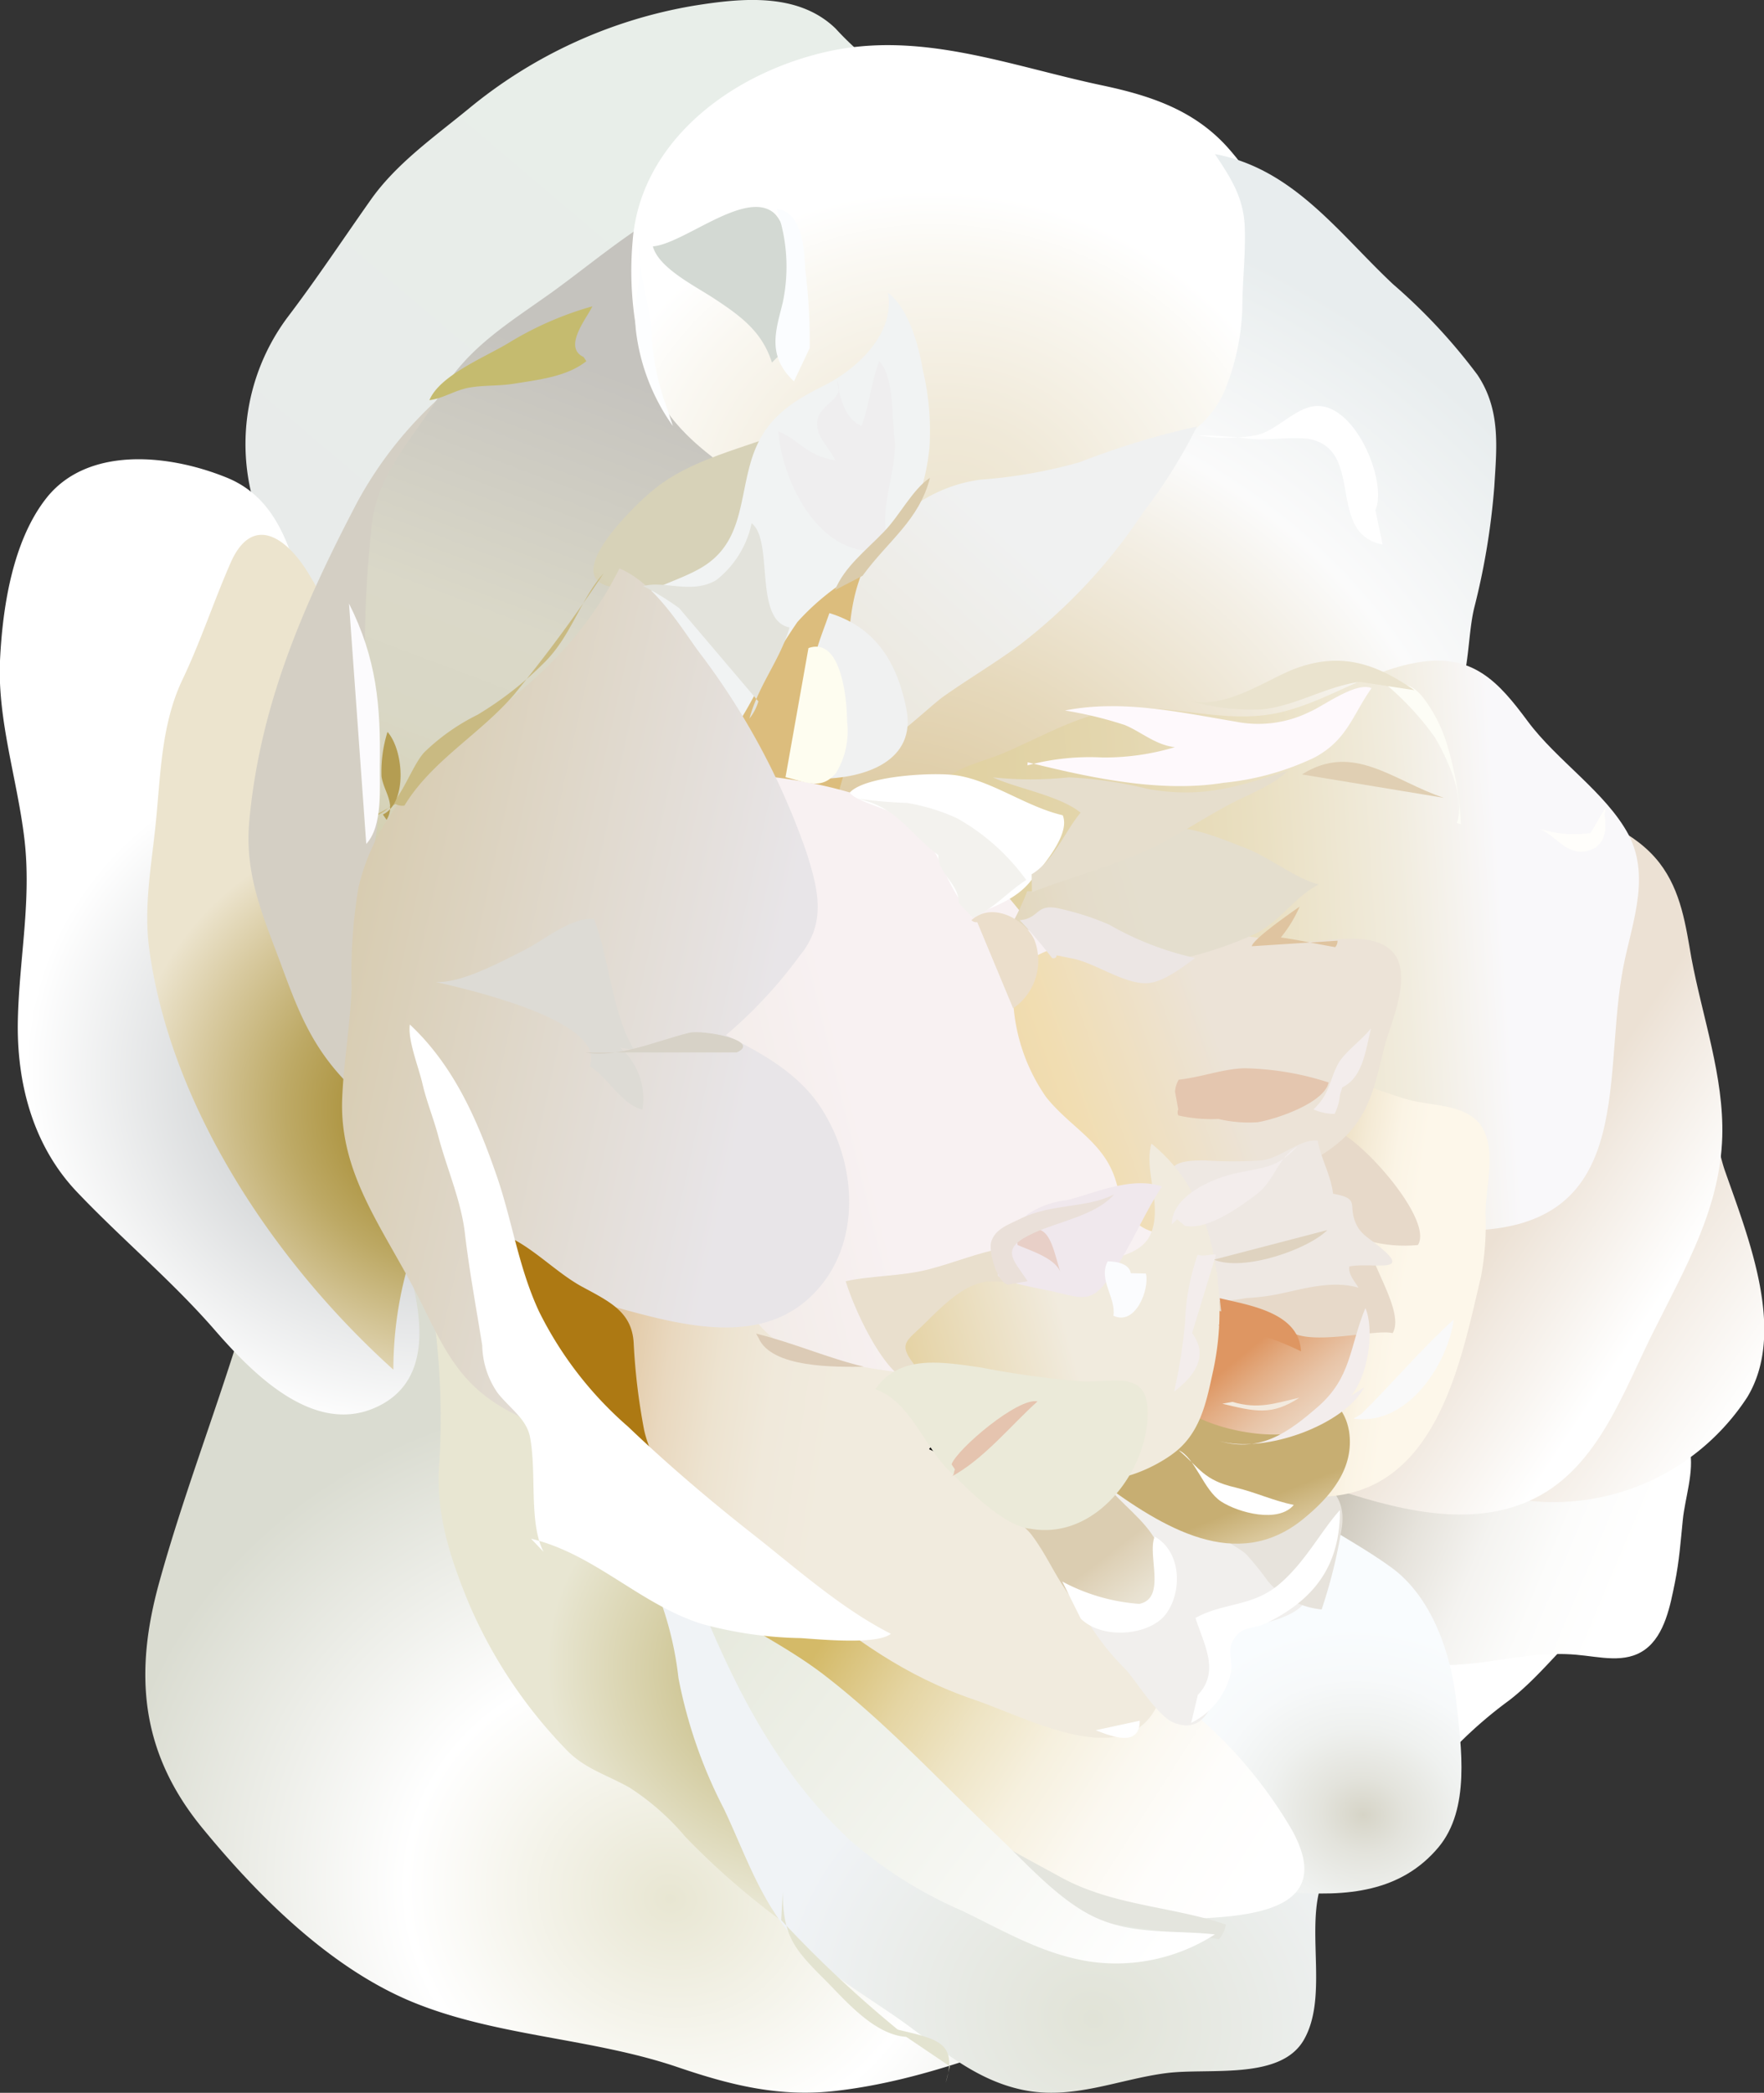 <?xml version="1.0" encoding="UTF-8"?> <svg xmlns="http://www.w3.org/2000/svg" xmlns:xlink="http://www.w3.org/1999/xlink" viewBox="0 0 114.53 135.82"><rect x="0" y="0" width="114.53" height="135.82" fill="#333333" stroke="none"/> <defs> <style>.cls-1{fill:url(#radial-gradient);}.cls-2{fill:url(#radial-gradient-2);}.cls-3{fill:url(#linear-gradient);}.cls-4{fill:url(#radial-gradient-3);}.cls-5{fill:url(#radial-gradient-4);}.cls-6{fill:#d4cfc4;}.cls-7{fill:url(#linear-gradient-2);}.cls-8{fill:url(#radial-gradient-5);}.cls-9{fill:#d3d9d3;}.cls-10{fill:url(#radial-gradient-6);}.cls-11{fill:url(#linear-gradient-3);}.cls-12{fill:url(#radial-gradient-7);}.cls-13{fill:url(#linear-gradient-4);}.cls-14{fill:url(#linear-gradient-5);}.cls-15{fill:url(#linear-gradient-6);}.cls-16{fill:url(#linear-gradient-7);}.cls-17{fill:url(#linear-gradient-8);}.cls-18{fill:url(#radial-gradient-8);}.cls-19{fill:url(#linear-gradient-9);}.cls-20{fill:url(#linear-gradient-10);}.cls-21{fill:#e4e5de;}.cls-22{fill:url(#linear-gradient-11);}.cls-23{fill:#f1f3f3;}.cls-24{fill:#dcbd7d;}.cls-25{fill:url(#linear-gradient-12);}.cls-26{fill:url(#linear-gradient-13);}.cls-27{fill:#dddbd5;}.cls-28{fill:url(#linear-gradient-14);}.cls-29{fill:#e9dfcd;}.cls-30{fill:#f1efed;}.cls-31{fill:#e7e3dc;}.cls-32{fill:url(#linear-gradient-15);}.cls-33{fill:url(#linear-gradient-16);}.cls-34{fill:url(#linear-gradient-17);}.cls-35{fill:url(#linear-gradient-18);}.cls-36{fill:#e7d9c9;}.cls-37{fill:url(#linear-gradient-19);}.cls-38{fill:#f0f1f1;}.cls-39{fill:url(#linear-gradient-20);}.cls-40{fill:#eee8e3;}.cls-41{fill:url(#linear-gradient-21);}.cls-42{fill:url(#linear-gradient-22);}.cls-43{fill:#f0e8ed;}.cls-44{fill:#de9662;}.cls-45{fill:#e4c6af;}.cls-46{fill:#ece6e4;}.cls-47{fill:#ebdecb;}.cls-48{fill:#fbfcfe;}.cls-49{fill:#e8cfc7;}.cls-50{fill:#fef9fc;}.cls-51{fill:#fefdf0;}.cls-52{fill:#fff;}.cls-53{fill:#f9ccc6;stroke:#010101;stroke-miterlimit:10;}.cls-54{fill:url(#linear-gradient-23);}.cls-55{fill:#dfd3c0;}.cls-56{fill:#f9f9f9;}.cls-57{fill:#fdfdf6;}.cls-58{fill:#d7d2c7;}.cls-59{fill:#dccbb6;}.cls-60{fill:#c5bb6f;}.cls-61{fill:#fdfeff;}.cls-62{fill:#fbfdff;}.cls-63{fill:#f3f2ee;}.cls-64{fill:#eae0d9;}.cls-65{fill:#f3eade;}.cls-66{fill:#f3edec;}.cls-67{fill:#e5c4af;}.cls-68{fill:#e3e3d0;}.cls-69{fill:#e6decd;}.cls-70{fill:#dfc4a0;}.cls-71{fill:#e0cfb3;}.cls-72{fill:#fffefb;}.cls-73{fill:#eae3ce;}.cls-74{fill:#efeeef;}.cls-75{fill:#e3e3dc;}.cls-76{fill:#dacbab;}.cls-77{fill:#c9ba82;}.cls-78{fill:#b49d52;}.cls-79{fill:#fcfbfd;}</style> <radialGradient id="radial-gradient" cx="-170.96" cy="-3030.88" r="22.96" gradientTransform="matrix(0.34, -1.38, -1.55, -0.38, -4596.24, -1264.41)" gradientUnits="userSpaceOnUse"> <stop offset="0" stop-color="#e8e6d2"></stop> <stop offset="0.47" stop-color="#fff"></stop> <stop offset="1" stop-color="#dadcd1"></stop> </radialGradient> <radialGradient id="radial-gradient-2" cx="-159.65" cy="-3034.05" r="10.55" gradientTransform="matrix(0.34, -1.38, -1.55, -0.38, -4596.24, -1264.41)" gradientUnits="userSpaceOnUse"> <stop offset="0" stop-color="#bbad66"></stop> <stop offset="1" stop-color="#e8e6d2"></stop> </radialGradient> <linearGradient id="linear-gradient" x1="477.36" y1="-2554.16" x2="513.95" y2="-2574.55" gradientTransform="matrix(0.24, -0.97, -1.09, -0.27, -2882.62, -181.71)" gradientUnits="userSpaceOnUse"> <stop offset="0" stop-color="#e8e8ea"></stop> <stop offset="0.23" stop-color="#e8ebea"></stop> <stop offset="1" stop-color="#e8eee9"></stop> </linearGradient> <radialGradient id="radial-gradient-3" cx="-137.83" cy="-3012.81" r="16.64" gradientTransform="matrix(0.34, -1.38, -1.55, -0.38, -4596.24, -1264.41)" gradientUnits="userSpaceOnUse"> <stop offset="0" stop-color="#e5eaee"></stop> <stop offset="0.31" stop-color="#dee2e4"></stop> <stop offset="0.5" stop-color="#d9dbdc"></stop> <stop offset="0.95" stop-color="#fff"></stop> </radialGradient> <radialGradient id="radial-gradient-4" cx="-138.46" cy="-3015.1" r="13.68" gradientTransform="matrix(0.34, -1.38, -1.55, -0.38, -4596.24, -1264.41)" gradientUnits="userSpaceOnUse"> <stop offset="0" stop-color="#9a7c15"></stop> <stop offset="0.11" stop-color="#9e821f"></stop> <stop offset="0.29" stop-color="#aa9039"></stop> <stop offset="0.53" stop-color="#bda965"></stop> <stop offset="0.8" stop-color="#d8caa0"></stop> <stop offset="1" stop-color="#ece4ce"></stop> </radialGradient> <linearGradient id="linear-gradient-2" x1="459.45" y1="-2564.56" x2="503.18" y2="-2570.33" gradientTransform="matrix(0.24, -0.97, -1.09, -0.27, -2882.62, -181.71)" gradientUnits="userSpaceOnUse"> <stop offset="0" stop-color="#bfb56d"></stop> <stop offset="0.04" stop-color="#c4bb7d"></stop> <stop offset="0.12" stop-color="#ccc698"></stop> <stop offset="0.21" stop-color="#d2cead"></stop> <stop offset="0.31" stop-color="#d7d4bc"></stop> <stop offset="0.42" stop-color="#d9d7c5"></stop> <stop offset="0.6" stop-color="#dad8c8"></stop> <stop offset="1" stop-color="#c5c3be"></stop> </linearGradient> <radialGradient id="radial-gradient-5" cx="-106.94" cy="-3028.61" r="15.12" gradientTransform="matrix(0.34, -1.38, -1.55, -0.38, -4596.24, -1264.41)" gradientUnits="userSpaceOnUse"> <stop offset="0" stop-color="#ece4ce"></stop> <stop offset="0.3" stop-color="#f0e9d8"></stop> <stop offset="0.8" stop-color="#faf8f2"></stop> <stop offset="1" stop-color="#fff"></stop> </radialGradient> <radialGradient id="radial-gradient-6" cx="-124.85" cy="-3030.17" r="33.85" gradientTransform="matrix(0.34, -1.38, -1.55, -0.38, -4596.24, -1264.41)" gradientUnits="userSpaceOnUse"> <stop offset="0" stop-color="#dac598"></stop> <stop offset="0.13" stop-color="#ddcaa2"></stop> <stop offset="0.34" stop-color="#e6d9bc"></stop> <stop offset="0.61" stop-color="#f4f0e7"></stop> <stop offset="0.72" stop-color="#fbfbfb"></stop> <stop offset="1" stop-color="#e8edee"></stop> </radialGradient> <linearGradient id="linear-gradient-3" x1="476.48" y1="-2572.18" x2="487.14" y2="-2578.27" gradientTransform="matrix(0.24, -0.97, -1.09, -0.27, -2882.62, -181.71)" gradientUnits="userSpaceOnUse"> <stop offset="0" stop-color="#cdbb76"></stop> <stop offset="0.09" stop-color="#cebd7c"></stop> <stop offset="1" stop-color="#d7d2b8"></stop> </linearGradient> <radialGradient id="radial-gradient-7" cx="-171.68" cy="-3048.77" r="12.98" gradientTransform="matrix(0.34, -1.38, -1.55, -0.38, -4596.24, -1264.41)" gradientUnits="userSpaceOnUse"> <stop offset="0" stop-color="#e1e3d7"></stop> <stop offset="1" stop-color="#f0f3f6"></stop> </radialGradient> <linearGradient id="linear-gradient-4" x1="416.15" y1="-2632.63" x2="427.47" y2="-2632.63" gradientTransform="matrix(0.24, -0.97, -1.09, -0.27, -2882.62, -181.71)" gradientUnits="userSpaceOnUse"> <stop offset="0" stop-color="#d4ba68"></stop> <stop offset="0.06" stop-color="#d9c27a"></stop> <stop offset="0.2" stop-color="#e5d5a3"></stop> <stop offset="0.35" stop-color="#eee4c4"></stop> <stop offset="0.5" stop-color="#f6f0de"></stop> <stop offset="0.66" stop-color="#fbf8f0"></stop> <stop offset="0.82" stop-color="#fefdfb"></stop> <stop offset="1" stop-color="#fff"></stop> </linearGradient> <linearGradient id="linear-gradient-5" x1="433.11" y1="-2622.91" x2="430.43" y2="-2642" gradientTransform="matrix(0.24, -0.97, -1.09, -0.27, -2882.62, -181.71)" gradientUnits="userSpaceOnUse"> <stop offset="0" stop-color="#bdb6a5"></stop> <stop offset="0.17" stop-color="#d2cdc2"></stop> <stop offset="0.37" stop-color="#e6e3dc"></stop> <stop offset="0.57" stop-color="#f4f3f0"></stop> <stop offset="0.78" stop-color="#fcfcfb"></stop> <stop offset="1" stop-color="#fff"></stop> </linearGradient> <linearGradient id="linear-gradient-6" x1="448.27" y1="-2633.19" x2="444.37" y2="-2644.22" gradientTransform="matrix(0.24, -0.97, -1.09, -0.27, -2882.62, -181.71)" gradientUnits="userSpaceOnUse"> <stop offset="0" stop-color="#ece1d4"></stop> <stop offset="0.26" stop-color="#f1e9e0"></stop> <stop offset="1" stop-color="#fff"></stop> </linearGradient> <linearGradient id="linear-gradient-7" x1="454.18" y1="-2629.2" x2="451.14" y2="-2638.78" xlink:href="#linear-gradient-6"></linearGradient> <linearGradient id="linear-gradient-8" x1="471.02" y1="-2631.1" x2="461.08" y2="-2596.03" gradientTransform="matrix(0.24, -0.97, -1.09, -0.27, -2882.62, -181.71)" gradientUnits="userSpaceOnUse"> <stop offset="0" stop-color="#f9f8fa"></stop> <stop offset="0.16" stop-color="#f1ecde"></stop> <stop offset="0.37" stop-color="#eae0c3"></stop> <stop offset="0.58" stop-color="#e4d7b0"></stop> <stop offset="0.78" stop-color="#e1d2a4"></stop> <stop offset="1" stop-color="#e0d0a0"></stop> </linearGradient> <radialGradient id="radial-gradient-8" cx="-159.7" cy="-3057.44" r="8.58" gradientTransform="matrix(0.34, -1.38, -1.55, -0.38, -4596.24, -1264.41)" gradientUnits="userSpaceOnUse"> <stop offset="0" stop-color="#d6d4c7"></stop> <stop offset="0.2" stop-color="#e3e3dc"></stop> <stop offset="0.46" stop-color="#eff1ef"></stop> <stop offset="0.72" stop-color="#f7f9fa"></stop> <stop offset="1" stop-color="#f9fcfe"></stop> </radialGradient> <linearGradient id="linear-gradient-9" x1="413.99" y1="-2595.93" x2="405.73" y2="-2623.47" xlink:href="#linear-gradient-4"></linearGradient> <linearGradient id="linear-gradient-10" x1="424.62" y1="-2584.86" x2="425.77" y2="-2598.63" gradientTransform="matrix(0.24, -0.97, -1.09, -0.27, -2882.62, -181.71)" gradientUnits="userSpaceOnUse"> <stop offset="0" stop-color="#e0c49e"></stop> <stop offset="0.06" stop-color="#e2c9a6"></stop> <stop offset="0.27" stop-color="#e9d8bf"></stop> <stop offset="0.49" stop-color="#ede3d0"></stop> <stop offset="0.72" stop-color="#f0e9db"></stop> <stop offset="1" stop-color="#f1ebde"></stop> </linearGradient> <linearGradient id="linear-gradient-11" x1="412.78" y1="-2584.61" x2="399.99" y2="-2618.28" gradientTransform="matrix(0.24, -0.97, -1.09, -0.27, -2882.62, -181.71)" gradientUnits="userSpaceOnUse"> <stop offset="0" stop-color="#e4e7da"></stop> <stop offset="1" stop-color="#fff"></stop> </linearGradient> <linearGradient id="linear-gradient-12" x1="454.17" y1="-2597.38" x2="448.15" y2="-2584.59" gradientTransform="matrix(0.24, -0.97, -1.09, -0.27, -2882.62, -181.71)" gradientUnits="userSpaceOnUse"> <stop offset="0" stop-color="#f8f1f2"></stop> <stop offset="1" stop-color="#efe9e2"></stop> </linearGradient> <linearGradient id="linear-gradient-13" x1="451.2" y1="-2559.55" x2="451.83" y2="-2588.08" gradientTransform="matrix(0.24, -0.97, -1.09, -0.27, -2882.62, -181.71)" gradientUnits="userSpaceOnUse"> <stop offset="0" stop-color="#d5c8a8"></stop> <stop offset="1" stop-color="#e8e5e8"></stop> </linearGradient> <linearGradient id="linear-gradient-14" x1="430.66" y1="-2581.31" x2="428.3" y2="-2579" gradientTransform="matrix(0.24, -0.97, -1.09, -0.27, -2882.62, -181.71)" gradientUnits="userSpaceOnUse"> <stop offset="0" stop-color="#ad7913"></stop> <stop offset="0.18" stop-color="#b07f1c"></stop> <stop offset="0.48" stop-color="#b79136"></stop> <stop offset="0.86" stop-color="#c2ad5e"></stop> <stop offset="1" stop-color="#c7b970"></stop> </linearGradient> <linearGradient id="linear-gradient-15" x1="443.19" y1="-2620.93" x2="443.81" y2="-2628.6" gradientTransform="matrix(0.24, -0.97, -1.09, -0.27, -2882.62, -181.71)" gradientUnits="userSpaceOnUse"> <stop offset="0" stop-color="#ddc89f"></stop> <stop offset="0.25" stop-color="#e9dabc"></stop> <stop offset="0.54" stop-color="#f4ead5"></stop> <stop offset="0.79" stop-color="#fbf4e5"></stop> <stop offset="1" stop-color="#fdf7ea"></stop> </linearGradient> <linearGradient id="linear-gradient-16" x1="435.36" y1="-2613.77" x2="427.71" y2="-2619.92" gradientTransform="matrix(0.24, -0.97, -1.09, -0.27, -2882.62, -181.71)" gradientUnits="userSpaceOnUse"> <stop offset="0" stop-color="#c7ae72"></stop> <stop offset="0.21" stop-color="#d9c699"></stop> <stop offset="0.44" stop-color="#e8dbbc"></stop> <stop offset="0.65" stop-color="#f4ead5"></stop> <stop offset="0.84" stop-color="#fbf4e5"></stop> <stop offset="1" stop-color="#fdf7ea"></stop> </linearGradient> <linearGradient id="linear-gradient-17" x1="426.57" y1="-2607.51" x2="422.41" y2="-2613.39" gradientTransform="matrix(0.24, -0.97, -1.09, -0.27, -2882.62, -181.71)" gradientUnits="userSpaceOnUse"> <stop offset="0" stop-color="#dbcdb1"></stop> <stop offset="0.07" stop-color="#ded1b7"></stop> <stop offset="0.42" stop-color="#e8e1d0"></stop> <stop offset="0.74" stop-color="#efebe0"></stop> <stop offset="1" stop-color="#f1eee5"></stop> </linearGradient> <linearGradient id="linear-gradient-18" x1="442.06" y1="-2613.2" x2="437.13" y2="-2620.56" gradientTransform="matrix(0.24, -0.97, -1.09, -0.27, -2882.62, -181.71)" gradientUnits="userSpaceOnUse"> <stop offset="0" stop-color="#de9662"></stop> <stop offset="0.19" stop-color="#e3ad84"></stop> <stop offset="0.42" stop-color="#e8c4a7"></stop> <stop offset="0.64" stop-color="#ecd5c0"></stop> <stop offset="0.84" stop-color="#eedfd0"></stop> <stop offset="1" stop-color="#efe3d5"></stop> </linearGradient> <linearGradient id="linear-gradient-19" x1="497.37" y1="-2597.57" x2="476.17" y2="-2584.5" gradientTransform="matrix(0.24, -0.97, -1.09, -0.27, -2882.62, -181.71)" gradientUnits="userSpaceOnUse"> <stop offset="0" stop-color="#f0f1f1"></stop> <stop offset="0.63" stop-color="#ebe7dc"></stop> <stop offset="1" stop-color="#e8e0ce"></stop> </linearGradient> <linearGradient id="linear-gradient-20" x1="452.02" y1="-2601.75" x2="461.9" y2="-2618.59" gradientTransform="matrix(0.24, -0.97, -1.09, -0.27, -2882.62, -181.71)" gradientUnits="userSpaceOnUse"> <stop offset="0" stop-color="#ccad6d"></stop> <stop offset="0.03" stop-color="#d1b376"></stop> <stop offset="0.15" stop-color="#dfc590"></stop> <stop offset="0.26" stop-color="#e9d3a2"></stop> <stop offset="0.38" stop-color="#efdaad"></stop> <stop offset="0.51" stop-color="#f1ddb1"></stop> <stop offset="1" stop-color="#ece3d7"></stop> </linearGradient> <linearGradient id="linear-gradient-21" x1="434.71" y1="-2597.66" x2="442.45" y2="-2612.87" gradientTransform="matrix(0.24, -0.97, -1.09, -0.27, -2882.62, -181.71)" gradientUnits="userSpaceOnUse"> <stop offset="0" stop-color="#dcc17c"></stop> <stop offset="0.36" stop-color="#e3cf9c"></stop> <stop offset="1" stop-color="#f1ebde"></stop> </linearGradient> <linearGradient id="linear-gradient-22" x1="463.2" y1="-2597.14" x2="470.47" y2="-2611.44" gradientTransform="matrix(0.24, -0.97, -1.09, -0.27, -2882.62, -181.71)" gradientUnits="userSpaceOnUse"> <stop offset="0" stop-color="#e1bd7f"></stop> <stop offset="0.12" stop-color="#e2c593"></stop> <stop offset="0.33" stop-color="#e3d0ad"></stop> <stop offset="0.54" stop-color="#e3d8bf"></stop> <stop offset="0.76" stop-color="#e4dcca"></stop> <stop offset="1" stop-color="#e4dece"></stop> </linearGradient> <linearGradient id="linear-gradient-23" x1="428.8" y1="-2601.91" x2="435.98" y2="-2607.5" gradientTransform="matrix(0.24, -0.97, -1.09, -0.27, -2882.62, -181.71)" gradientUnits="userSpaceOnUse"> <stop offset="0" stop-color="#e8d9c1"></stop> <stop offset="0.09" stop-color="#e8dbc4"></stop> <stop offset="0.59" stop-color="#eae6d4"></stop> <stop offset="1" stop-color="#ebead9"></stop> </linearGradient> </defs> <g id="Слой_2" data-name="Слой 2"> <g id="Слой_1-2" data-name="Слой 1"> <path class="cls-1" d="M15.51,86.7c-1.67,5.37-3.7,10.65-5.19,16.06-1.56,5.69-1.31,10.85,2.82,15.88,3.51,4.28,8.26,9.1,13.72,11.32s11.61,2.3,17.21,4.22c3.42,1.16,6.55,1.93,10.16,1.52,6-.68,11.66-3.11,17.12-5.17-5.55-9-8.86-18.92-14.46-27.94-4.58-7.36-9-15-14.65-21.75-3.29-3.93-9.19-12-15.78-10.36-2.27.57-3.54,2.86-5,4.33a26.43,26.43,0,0,1-5.88,4.46Z"></path> <path class="cls-2" d="M28.06,84.72a48.59,48.59,0,0,1,.47,10.14c-.29,3.22.67,6.2,1.93,9.24a31.27,31.27,0,0,0,6.21,9.35c1.21,1.32,2.65,1.69,4.2,2.56a16.26,16.26,0,0,1,3.64,3.21,49.6,49.6,0,0,0,11.8,9,17.46,17.46,0,0,1-1-3.82c-.69-2.88-2-5.68-2.91-8.51a76.63,76.63,0,0,0-7.71-16.41,104.66,104.66,0,0,0-7.21-11.3c-1.8-2.29-3.9-4.46-5.86-6.65-2.6-2.91-5-5.9-8.08-8.4Z"></path> <path class="cls-3" d="M18.17,36.33a13.76,13.76,0,0,1,.5-15.74c1.9-2.5,3.6-5.07,5.4-7.62,1.65-2.34,4.08-4.05,6.33-5.89A31.06,31.06,0,0,1,45.05.37c3.11-.5,6.77-.87,9.2,1.48a19.63,19.63,0,0,0,3.24,2.84c1.67,1,3.83,1.87,4.42,3.78,1.23,3.92-3.76,8.63-6,11.25C51.27,25,46.35,30,41.85,35.39c-2.52,3-4.88,6.82-8.91,8.37-4.56,1.76-10.31,1.48-15.26,1.64Z"></path> <path class="cls-4" d="M26.34,81.67c1,3.26,2,8-2.06,9.72s-8-2.39-10.36-5.1c-2.78-3.19-6-5.86-8.92-8.93S1.07,70.17,1.16,66.18s.9-7.77.42-11.77C1.12,50.57-.17,46.74,0,42.88c.16-3.43.81-7.75,3-10.54C5.62,29,10.82,29.41,14.73,31c4.15,1.69,4.44,6.55,5.72,10,1.54,4.15,3.31,8.24,4.83,12.4,1.1,3,2.36,6.36,2.11,9.53a11.68,11.68,0,0,1-.58,2.67Z"></path> <path class="cls-5" d="M26.37,82.55a24.7,24.7,0,0,0-.83,6.34C17.56,81.7,11,71.53,9.68,61.51c-.35-2.74.16-5.37.43-8.06.32-3.16.35-6.44,1.74-9.35,1.18-2.48,2-5,3.09-7.5,1.38-3.24,3.63-1.86,5.17.75,2,3.32,3.14,6.79,5.29,10.09a128.76,128.76,0,0,1,12,23.35Z"></path> <path class="cls-6" d="M22.48,70.22c-2.29-2.37-3.17-4.75-4.23-7.62-1.21-3.25-2.39-5.87-2.06-9.37.7-7.51,3.5-13.95,7-20.63a25.44,25.44,0,0,1,8.18-9c.64,2.66.61,5.59.93,8.29.47,3.86,1.69,7.7,2.34,11.56.57,3.36,1.6,6.08,1.34,9.52-.4,5.18-1.88,10.15-3.09,15.17.07-.26.13-.52.19-.78Z"></path> <path class="cls-7" d="M24.09,55.5c1.13-3.27-.16-7.22-.35-10.65a73.61,73.61,0,0,1,.38-10.61c.31-3.51,2.78-5.84,4.54-8.79s4.45-4.53,7.24-6.53c3-2.17,6.39-5.16,10-6.47,1.73,6.39,3.07,12.83,5,19.19,1.13,3.79,1,5.37-1.51,8.51A66.24,66.24,0,0,1,36.86,52.5c-2.56,1.87-4.4,4.56-7.49,5.79a2.94,2.94,0,0,1,.21-1Z"></path> <path class="cls-8" d="M48.49,31.23c-2.88-1.88-5.39-3.85-6.47-7a21.93,21.93,0,0,1-.94-8.64c.49-6.18,6.05-10.68,12.41-12.19,6.2-1.47,12,.86,18.11,2.15,3.16.67,5.94,1.62,8.09,4A16.93,16.93,0,0,1,84,20.75c-.07,6.59-5.27,12.2-11.46,15-8.33,3.76-16.13.84-23.76-3.57Z"></path> <path class="cls-9" d="M50.12,23.53c-.64-2-2-3-3.73-4.14-1.31-.86-3.63-2-4-3.4,2-.17,5.9-3.62,7.78-2.23.89.67,1.11,2.84,1.42,3.81a26,26,0,0,1,.5,4Z"></path> <path class="cls-10" d="M74.34,30.3c1-.23,2.43-1.77,3.21-2.41a6.48,6.48,0,0,0,1.91-2.41A15.39,15.39,0,0,0,80.66,20c0-1.74.22-3.45.16-5.22-.07-1.92-.85-3.15-1.94-4.78,5.09.94,8.05,5.15,11.56,8.44a37,37,0,0,1,5.48,5.88c1.54,2.29,1.25,4.76,1.1,7.25a46.21,46.21,0,0,1-1.3,7.86c-.56,2.29-.18,5.49-2.06,7.25-1.55,1.44-4,2.3-5.9,3.23-3.15,1.51-6.28,3.07-9.45,4.53a55,55,0,0,1-23.61,5c-2.53,0-8.46.32-10.12-2.14s2.54-6,4.05-7.42A80.28,80.28,0,0,1,66.77,36.12Z"></path> <path class="cls-11" d="M39.91,38.12c-3.79-.47,1.28-5.34,2.55-6.36,3.25-2.65,8.1-2.94,11.56-5.25,0,1.38-1.19,3.14-1.71,4.44-1,2.53-1.62,5.2-2.46,7.78-.78,2.41-4.71,9.57-8.71,6.48Z"></path> <path class="cls-12" d="M41.42,100.68a21.88,21.88,0,0,1,2.63,8.22A31.18,31.18,0,0,0,47,117.39c1.3,2.73,2.25,5.65,4.26,8.07s4.75,3.89,7.29,5.7,4.75,3.82,7.85,4.47c3.27.68,6.21-.69,9.34-1.09,2.78-.35,7.39.48,8.91-2.15s.27-6.68,1-9.64c.38-1.55.46-2.34-.91-3.61-3.22-3-7.9-5.11-11.71-7.37-9.42-5.59-19.24-11.2-26.38-19.25Z"></path> <path class="cls-13" d="M93.18,114.82c.81-.18,1.14-1.23,1.66-1.79A27.91,27.91,0,0,1,98,110.34c1.83-1.42,3.21-3.25,4.84-4.75-1.46-.64-3.61-.58-5.16-.74-2-.2-5.1-1-6.94,0s-1.92,4.82-2.37,6.62Z"></path> <path class="cls-14" d="M91.89,107.93c3.7.57,6.83-.86,10.45-.54,1.54.13,3.18.6,4.47-.34s1.64-2.9,1.93-4.32.38-2.73.52-4.11.75-3.15.45-4.52c-.41-1.84-2.62-1.76-4.36-2-4.94-.76-9.87-1.9-14.84-2.4-4.51-.46-9.83-.11-10.5,4.71-.57,4,1.88,8.12,4,11.63Z"></path> <path class="cls-15" d="M98.67,97.32a15,15,0,0,0,14.77-6.64C116,86.46,113.53,80.37,112,76c-.49-1.36-.37-2.79-2.13-2s-3.31,2.89-4.6,4.14c-2.69,2.6-5.34,5.24-8,7.86Z"></path> <path class="cls-16" d="M86.07,96.44c4.35,1.47,9.39,2.89,13.59.79s5.83-7.17,7.79-11c2-4,4.24-7.87,4.37-12.47.11-3.89-1.28-7.72-2-11.57-.37-2.1-.66-4.35-2.07-6.18-1.59-2.06-4.22-3-6.7-3.86-1,2.4-2.64,4.07-4,6.28-2.55,4.06-5.36,7.77-7.6,12-1.63,3-2.48,6.81-3.46,10.09-.47,1.59-1,3.2-1.43,4.79-.33,1.13-.33,2.37-1.25,3.23Z"></path> <path class="cls-17" d="M95.29,79.86c10.74-.16,8.82-9.46,10-16.51.47-3,2-6.25.43-9.21-1.48-2.73-4.64-4.78-6.53-7.33S95.61,42.35,92,43c-3.17.54-5.7,2.46-8.78,3.21s-6-.2-9.09-.26c-3.42-.06-6.19,1.77-9.15,3-1.29.52-3,.86-3.88,1.88-1.37,1.52-1,4.21-.76,6.06,1.37,9.6,8.74,15,17.9,19.13Z"></path> <path class="cls-18" d="M83.6,122.78c3.88.34,7.37,0,9.8-2.9,2.07-2.49,1.48-6.45,1.15-9.47S93,103.64,90.3,101.7c-1.56-1.13-3.37-2.11-5-3.16-2.44-1.58-4.29-1.45-6.48.23-2.35,1.81-5.51,4.54-6.9,7.09-1.55,2.84.65,7.37,1.47,10.27Z"></path> <path class="cls-19" d="M76.51,124.55c4.51-.12,10.36-.43,7.35-5.82A29.13,29.13,0,0,0,74,108.65C67.7,104.53,58.89,101,51.3,100.3c-3.07-.28-5.69.51-4.09,3.61,1.38,2.69,3.76,5.08,5.43,7.65,2,3.16,3.83,6.79,7,9.24,2.89,2.25,6.72,2.92,10.27,3.67Z"></path> <path class="cls-20" d="M51.84,103.43c3.62,2.91,6.87,5.34,11.42,6.88,3.51,1.19,9.88,4.76,11.92.27,1.15-2.52-.79-5.26-2.23-7.45C70,98.67,67.27,94.05,64.13,89.7c-3.43-4.76-8-7.45-14-8.7-3.66-.76-12.21-2.51-15,.5-2.18,2.33,1,7.85,2,10.36C38.76,96.1,41.3,99,45.05,102Z"></path> <path class="cls-21" d="M79.15,125.85a1.94,1.94,0,0,0,.44-.95c-3.5-1.19-7.29-1.21-10.68-3.05-1.67-.92-3.46-1.84-5-2.84-1.81-1.15-3.35-2.84-5.31-3.61,1,3.52,4.44,6.66,7.72,8.63Z"></path> <path class="cls-22" d="M45.89,104.61c-.1-.1,0-.46-.2-.06,2.23,5.36,4.93,10.62,9.49,14.87A28.06,28.06,0,0,0,62.45,124c2.71,1.3,5.19,2.8,8.23,3.29a11.87,11.87,0,0,0,8.2-1.75c-2.83-.31-5.68.1-8.33-1.39-2.15-1.2-4.08-3.39-5.88-5.09-3.75-3.55-7.16-7.29-11.27-10.44-2.64-2-5.73-3.39-8.42-5.34Z"></path> <path class="cls-23" d="M55.22,39c.7-1.86,2.66-3.22,3.67-5a13.57,13.57,0,0,0,1.46-5,17.17,17.17,0,0,0-.45-5.06C59.66,22.48,59,20,57.65,19c.47,2.57-1.89,4.91-4.2,6.05s-3.91,2.3-4.68,4.85-.58,5.28-3.1,6.86c-2.29,1.43-5.93,1.62-4.92,4.76,1.27,4,4.88,11.23,9.86,12.3Z"></path> <path class="cls-24" d="M45.55,49.35c1.36-.32,2.91-3.27,3.54-4.42a38,38,0,0,1,2.68-4.56,15.86,15.86,0,0,1,3.86-3.12,24.35,24.35,0,0,1,5.48-3.32c-1,2.32-2.52,4.43-3.51,6.78-1.37,3.26-2,6.8-3,10.18-.31,1-.63,3.42-1.35,4.25-1.87,2.12-5.88-1.75-7.16-2.82Z"></path> <path class="cls-25" d="M47.93,84.08c1.27,2,2.41,3.46,5,4a53.07,53.07,0,0,0,10.88,1.39c9.85-.22,19-11.32,11.06-19.17C70.43,65.89,68,60.48,63.49,56.1c-3.68-3.6-8.7-5.2-14-5.75-4.16-.43-5.05,5-5.7,7.68a26.69,26.69,0,0,0,1,16.54Z"></path> <path class="cls-26" d="M38,84.3c4.68,1.21,10.58,3.48,14.47,0,3.49-3.11,3.33-8.63.79-12.47-1.44-2.17-3.74-3.46-6.13-4.65a29.94,29.94,0,0,0,4.79-5.15c1.74-2.12,1.23-4.22.45-6.69a46.55,46.55,0,0,0-7.06-13.12c-1.28-1.79-2.89-4.4-5.09-5.33-2.07,4.11-4.89,6.89-8.68,9.75S24.33,53,23.27,57.62a33.72,33.72,0,0,0-.44,6.52c-.09,2.37-.51,4.71-.61,7.08C22,76.14,24.84,79.65,27.07,84c1.1,2.13,2,4.42,3.87,6.12,2.22,2,5.29,2.83,8.14,3.64-.29-.32-.22-.61-.41-1Z"></path> <path class="cls-27" d="M40.27,68a4.37,4.37,0,0,1,1.44,4c-1.26-.23-2.28-2.11-3.42-2.81,1.16-2.94-8-5-10-5.46,1.67.1,4.34-1.36,5.79-2.09,1.2-.6,3-2.13,4.49-2,1,2.63,1.17,6.15,2.6,8.49Z"></path> <path class="cls-28" d="M32.86,80.2c1.73.74,3.24,2.38,4.92,3.3,1.86,1,3.23,1.66,3.36,3.62a40.74,40.74,0,0,0,.68,5.68c.41,1.9,1.73,3.53,2.14,5.4a62.33,62.33,0,0,1-8.5-9.64c-1.73-2.37-3.63-6.14-3.19-9Z"></path> <path class="cls-29" d="M58.91,89.61c-1.69-.75-3.5-4.78-4-6.46,1.66-.37,3.65-.32,5.38-.77s3.21-1.09,4.84-1.37c1.4-2,2,1.63,2.15,2.5.21,1.7.11,3.35.38,5,.14.91,1.37,4-.54,3.71Z"></path> <path class="cls-30" d="M70.28,104.64a16.32,16.32,0,0,0,2.85,3.75c.72.84,2,2.9,3,3.37,3.19,1.42,3.35-4.59,3.06-6.23,1.47.31,5.52-.47,5.7-2,.1-.79-1.32-3.3-1.75-4A4.73,4.73,0,0,0,80,97.37c-2.71-.78-5.43-1.11-8-2.36-1-.48-1.82-1.21-2.79-.54-1.33.92-.51,2.7.36,3.66Z"></path> <path class="cls-31" d="M79.38,99.63c.29.56,1.06.79,1.54,1.25a18.44,18.44,0,0,1,1.38,1.71,5.19,5.19,0,0,0,3.51,1.86,33.46,33.46,0,0,0,1.28-5.13c.56-3.1-2.17-3.27-3.77-5.74Z"></path> <path class="cls-32" d="M86.15,97.12c7.24-.42,8.74-9,10-14.24a18.46,18.46,0,0,0,.3-4.14c0-1.56.59-3.58,0-5.12-.66-1.78-2.69-1.8-4.44-2.12s-4.44-1.74-6-1.46c-3,.53-3.75,7.92-4.28,9.94-1.69,6.41-3.06,12.9-4.26,19.42a.52.52,0,0,0,.53-.32Z"></path> <path class="cls-33" d="M71.82,96.26l-.38-.11c4.06,3,8.84,5.94,13.15,2.45,1.81-1.47,3.36-3.3,3-5.71-.52-3-3.54-2.76-6.06-3.62-1.72-.58-3.32-1.71-5.2-1.61-2.91.15-5.28,2.76-7.14,4.44Z"></path> <path class="cls-34" d="M72.19,96.79c1.1,1.22,2.63,2.31,3.15,3.86s.35,3.77-1.55,4c-1.6.23-3.6,0-4.5-1.31s-1.38-2.49-2.29-3.7c-.55-.73-1.58-1.29-2-1.94-.94-1.3.88-2.11,2-2.89Z"></path> <path class="cls-35" d="M77.14,91.64c2.09,1.35,6.8,2.17,8.79.61,2.28-1.81,2.06-5.62,2.61-8.09-1.44-.49-3-.74-4.44-1.11-1.26-.31-3.75-1.42-5-1.24-3,.45-4.94,5.79-5.45,7.89Z"></path> <path class="cls-36" d="M83.27,85.69c.39,2.12,5.87.49,7.15.83.79-1.37-1.46-4.42-1.6-6a8.94,8.94,0,0,0,3.24.28c1-1.59-3.44-6.61-5.18-7.36-2.28-1-5.63,1.14-7.65,1.89-3.5,1.31-3.76,3.06-3.36,6.37.13,1.13.34,2.27.37,3.31a.35.35,0,0,0,.14-.34Z"></path> <path class="cls-37" d="M56.88,48.38c.79.1,3.51-2.57,4.38-3.18,1.65-1.17,3.38-2.18,5-3.39a35.76,35.76,0,0,0,8-8.61,33.22,33.22,0,0,0,3.45-5.52A52.26,52.26,0,0,0,70.09,30a32.16,32.16,0,0,1-6.44,1.13,9.64,9.64,0,0,0-7.89,6.6c-.79,2.34-.66,4.88-.78,7.33Z"></path> <path class="cls-38" d="M53.15,50.54c3.11,0,6.35-1.2,5.7-4.52-.56-2.83-1.86-5.27-5-6.23-.52,1.53-1.7,4.09-.92,5.66Z"></path> <path class="cls-39" d="M82.26,76.68c2-.84,4.2-1.78,5.56-3.44s1.61-3.65,2.13-5.52c.4-1.45,1.82-4.59.41-6s-4.52-.51-6.1-.59c-2.65-.12-5.25-.85-7.9-.91a24,24,0,0,0-7.48,1.18c-2.16.67-3.33,1.5-3.09,3.7a12,12,0,0,0,2.13,6.1c1.6,2,3.78,2.92,4.53,5.45.8,2.74,1.41,3.49,4.75,3.6Z"></path> <path class="cls-40" d="M78.15,84.44a11.87,11.87,0,0,0,2.77-.2,13.62,13.62,0,0,0,2.38-.32c1.55-.34,3.29-.82,4.9-.35-.24-.41-.68-.88-.59-1.38,1.51-.29,4.28.55,1.79-1.41-.71-.56-1.16-.77-1.45-1.59-.37-1.06.3-1.41-1.4-1.72-.13-1.17-.79-2.29-1-3.45-1.16-.11-2.36,1.12-3.64,1.29a28.09,28.09,0,0,1-3.67,0c-1.77,0-2.45.18-2.46,1.81,0,2-.71,4.72-.2,6.68Z"></path> <path class="cls-41" d="M70,95.6c1.84,1.16,4.95-.29,6.33-1.39,1.61-1.29,2-3.24,2.4-5.09a18.18,18.18,0,0,0-.65-10.23,10.63,10.63,0,0,0-3.32-4.67c-.51,1.72.69,3.88,0,5.74s-3.47,1.69-5.16,2.41a10.89,10.89,0,0,1-2.46.79c-1,.17-2.06,0-3,0-1.71.19-3.18,1.85-4.38,3-1,.94-1.4,1.13-.36,2.45a8.93,8.93,0,0,0,3.71,2.66Z"></path> <path class="cls-42" d="M66.11,60.05c1.69.75,3.22,1.71,5,2.34,2.23.78,3.54.42,5.64-.18a24.45,24.45,0,0,0,4.8-1.63c1.63-.85,2.48-2.35,4.07-3.18C84.06,57,82.36,55.58,80.77,55c-1.86-.72-3.63-1.49-5.67-1.28C72,54,69.19,56,67.1,57.84l-.41,0a16.57,16.57,0,0,1-1.1,2.32Z"></path> <path class="cls-43" d="M64.78,82.71c0,.48,2.92.94,3.7,1.13,1.69.41,2.35.66,3.31-.6C73.26,81.31,74.13,79,75.44,77c-2-.67-4.33.43-6.18.89a5.5,5.5,0,0,0-2.55.93c-.66.59-.95,1.77-1.94,1.94Z"></path> <path class="cls-44" d="M79.35,85.61c-.12.19,0,.3-.25.39a18.87,18.87,0,0,1,5.37,1.7c-.12-2.55-3.45-3-5.28-3.45Z"></path> <path class="cls-45" d="M76.5,72a.48.48,0,0,0,0,.39,9.88,9.88,0,0,0,2.61.23,8.47,8.47,0,0,0,2.55.21C83,72.6,86,71.54,86.26,70.25a18.76,18.76,0,0,0-5.4-.92c-1.34,0-2.89.59-4.33.74a1.78,1.78,0,0,0-.24.78Z"></path> <path class="cls-46" d="M68.6,62c0,.15-.12.22-.29.18a31.88,31.88,0,0,0-2.1-2.46c1.34-.12,1-1.14,2.64-.74A17.82,17.82,0,0,1,72,60a19.84,19.84,0,0,0,5.59,2.17c-.77.58-2.15,1.66-3.23,1.64-1.49,0-3.32-1.36-4.82-1.62Z"></path> <path class="cls-47" d="M65.78,65.44A3.75,3.75,0,0,0,67.16,61c-.62-1.35-2.75-2.51-4.09-1.28a.47.47,0,0,0,.38.13Z"></path> <path class="cls-48" d="M74.4,82.65c.25,1-.67,3.42-2.11,2.74.18-1.17-1-2.34-.37-3.53.65,0,1.4.18,1.5.77Z"></path> <path class="cls-49" d="M65.84,80.35c2.25-1.62,2.44.43,3,2.18-.39-.89-1.89-1.35-2.77-1.73a.49.49,0,0,1,.06-.39Z"></path> <path class="cls-50" d="M66.72,49.47c4.06,1,8.59,2,12.74,1.33a17.67,17.67,0,0,0,5.87-1.63c2.14-1.14,2.47-2.74,3.72-4.51-1-.44-3.14,1.17-4,1.53a7.52,7.52,0,0,1-4.79.65c-3.73-.63-7.43-1.45-11.12-.73a25.81,25.81,0,0,1,3.88.94c1.07.44,2,1.3,3.26,1.44a15.9,15.9,0,0,1-4.7.67,15.58,15.58,0,0,0-4.87.51Z"></path> <path class="cls-51" d="M51,50.44c1.4.33,2.34.86,3.29-.29A5.25,5.25,0,0,0,55,46.83c0-1.09-.28-5.55-2.51-4.77Z"></path> <path class="cls-52" d="M63,59.52c1.43-.67,2.94-1.09,3.94-2.37.78-1,2.57-3,2.06-4.24-2.36-.55-4.53-2.2-6.83-2.58-1.45-.24-6,0-7,1.11.38.55,2.3,1,3,1.44a6.49,6.49,0,0,1,1.89,1.49c1.17,1.37,1.65,3.89,3.17,5Z"></path> <path class="cls-53" d="M62,94.29c-.54.22.46-.34.67-.49l1.73-1.22c.82-.57,1.56-1.09,1.69-2.08-1-.45-4.39,2.55-5,3.36Z"></path> <path class="cls-54" d="M66.68,99.17c4.57,1,8.09-4.09,7.82-7.85-.16-2.31-2.25-1.62-4.15-1.66a60,60,0,0,1-6.65-.91c-2.65-.38-5.3-.84-6.87,1.41,2.23.76,3.16,3.67,4.73,5.22,1.22,1.21,3.55,3.64,5.35,3.84Z"></path> <path class="cls-55" d="M78.81,81.75c1.93.8,6.13-.67,7.37-1.92Z"></path> <path class="cls-52" d="M70.17,105.05c1.42,1.39,4.51,1.1,5.55-.33s1-4-.75-5c-.5,1.2.79,4-1,4.37a12.49,12.49,0,0,1-5-1.45Z"></path> <path class="cls-52" d="M76.53,94.12c1.07.48,1.61,2.59,2.76,3.33S83,98.86,84,97.67c-1.38-.29-2.44-.81-3.81-1.14C78.15,96.06,77.91,95.29,76.53,94.12Z"></path> <path class="cls-56" d="M87.88,92.07c3.55.5,6.13-3.6,6.51-6.44-2.13,1.93-4,4.17-6,6.13Z"></path> <path class="cls-57" d="M94.59,53.41c.56-1.58-.57-4.11-1.43-5.56a18.58,18.58,0,0,0-3.6-3.78c1.37.53,1.86,0,2.83,1.19A9.63,9.63,0,0,1,93.85,48a21.23,21.23,0,0,1,1,5.49Z"></path> <path class="cls-52" d="M34.48,99.86c4.16,1,7.06,4.26,11.09,5.53a25.76,25.76,0,0,0,6.4.92c1.24.08,5,.45,5.87-.28-3.23-1.64-6.14-4.25-8.93-6.44s-5.54-4.53-8.13-7A24,24,0,0,1,35,85.12c-1.32-2.83-1.73-5.81-2.72-8.72-1.22-3.54-2.74-7.17-5.67-9.91-.15,1,.57,2.76.82,3.85s.7,2.2,1,3.3c.57,2.19,1.52,4.28,1.76,6.45.28,2.38.73,4.79,1.12,7.23a5.58,5.58,0,0,0,1,3.08c.79,1,1.86,1.67,2.1,2.85.45,2.38-.09,5.57.88,7.46Z"></path> <path class="cls-58" d="M47.84,68.3c1.65-.76-2.21-1.5-3.11-1.27C42.78,67.5,40,68.72,38,68.3Z"></path> <path class="cls-59" d="M49.24,86.81c.84,2,5.06,1.9,6.85,1.89-2.43-.59-4.53-1.54-7-2.15Z"></path> <path class="cls-52" d="M74,111.67c0,1.77-1.87,1-2.86.62Z"></path> <path class="cls-60" d="M38.07,23.44c-1.25,1-3.07,1.2-4.69,1.46-1,.16-1.93.09-2.88.25s-1.72.71-2.62.82c.67-1.61,3.57-2.77,5.12-3.7a21.64,21.64,0,0,1,5.46-2.39c-.35.76-1.94,2.65-.57,3.29Z"></path> <path class="cls-61" d="M43.69,27.65a13.34,13.34,0,0,1-2.41-6.27c-.19-2,.56-3.83.17-5.82-.09,1.75.66,3.94.84,5.73a16.06,16.06,0,0,0,1,5.16Z"></path> <path class="cls-62" d="M52.57,22.59a36.52,36.52,0,0,0-.29-5.1c-.05-1.1-.13-3.75-1.86-3.93a11.22,11.22,0,0,1,.4,6.08c-.42,1.74-1.08,3.42.73,5.11Z"></path> <path class="cls-63" d="M63.17,59.57c1.34-.58,2.3-1.73,3.46-2.46a14,14,0,0,0-4.48-4,12.85,12.85,0,0,0-3.25-1,31.74,31.74,0,0,1-3.33-.29c2.68.5,3.45,2.28,5.35,3.67,0,1.26,1.33,1.82,1.33,3.12Z"></path> <path class="cls-64" d="M66.72,83.15c-1-1.52-1.85-2.11.44-3.15,1.62-.74,4-1.13,5.18-2.49-1.78.91-4,.59-6,1.54-.78.4-1.77.68-2,1.6-.14.65.4,2.57,1.1,2.72Z"></path> <path class="cls-65" d="M79.36,91.1c2.15.52,3.22.78,5-.39-1.56.35-2.64.78-4.34.27Z"></path> <path class="cls-66" d="M76.93,79.55c1.46.33,3.73-1.32,4.76-2.13s1.35-2.37,2.52-3c-1.24,1.35-2.09,1.33-3.83,1.69s-4.32,1.54-4.3,3.35l.34-.33Z"></path> <path class="cls-66" d="M87,71.05a3.44,3.44,0,0,1-.35,1.24A3.39,3.39,0,0,1,85.28,72c1.1-1.06,1-1.85,1.62-3,.45-.76,1.56-1.54,2.12-2.27-.36,1.38-.5,3.17-1.87,3.84Z"></path> <path class="cls-66" d="M77.4,86.51c1.17,1.6,0,2.9-1.17,3.81a35,35,0,0,0,.71-4.47,14.69,14.69,0,0,1,.82-4.42c.45.15.83-.07,1.19,0Z"></path> <path class="cls-66" d="M86.37,91.44c2.33-.43,3-4.91,2.28-6.55-1.05,2.53-.88,4.51-3.12,6.44-1.76,1.52-3.67,3-6.36,2.19,3,.85,8.13-1.08,9.39-3.47Z"></path> <path class="cls-67" d="M62,95.36c-.11.24,0,.38-.3.51,2.15-1.13,3.95-3.39,5.66-4.92-1.25-.28-5.2,3.07-5.58,4.08Z"></path> <path class="cls-52" d="M77.34,111.81a4.8,4.8,0,0,0,2.56-3.19c.19-.74-.26-1.47.16-2.17.59-1,1.21-.63,2.28-1.17C85.59,103.65,87,101.35,87,98c-1.22,1.33-2.28,3.44-4,4.86S79.43,104,77.62,105c.52,1.69,1.62,3.46.15,5Z"></path> <path class="cls-68" d="M50.72,124.61a76.77,76.77,0,0,0,8.15,7.58c-2.1-.11-4-2.39-5.32-3.71-2-2-2.71-2.83-2.73-5.7Z"></path> <path class="cls-68" d="M61.67,134.1l-.27,1.08c.83-2.73-.65-2.86-3.33-3.51Z"></path> <path class="cls-69" d="M67,57.9c2.79-1.08,6.2-1.94,8.91-3.44,1.33-.75,2.59-1.55,3.92-2.26,1.13-.6,3-1.31,3.74-2.16-3.18,1-5.45,1.79-9,1.17a27,27,0,0,0-5.17-.76,23.3,23.3,0,0,1-4.94,0c1.62.74,4.32,1.18,5.7,2.29-1,1.19-1.78,3.17-3.18,4Z"></path> <path class="cls-70" d="M86.84,61.05a.6.6,0,0,1-.15.42c-1.21-.21-2.44-.48-3.53-.63a8.51,8.51,0,0,0,1.22-2c-.76.53-3,2.1-3.11,2.57Z"></path> <path class="cls-71" d="M84.53,50.26c3.35-2.12,5.93.43,9.22,1.52Z"></path> <path class="cls-72" d="M104.17,52.86c.2,1.07,0,2.2-1.26,2.39s-1.87-1-3-1.49a7.2,7.2,0,0,0,3.36.3c.36-.57.62-1.11,1-1.66Z"></path> <path class="cls-73" d="M91.83,44.79c-2.45-1.68-4.63-2.46-7.51-1.48-2.09.71-5,3.06-7.64,2a14.47,14.47,0,0,0,5.26.73c2.26-.25,4.09-1.47,6.33-1.79Z"></path> <path class="cls-52" d="M89.3,33.11c.79-1.83-1.26-6.8-3.76-6.76-1.37,0-2.63,1.62-4,1.9a10.85,10.85,0,0,1-3.77,0,31.48,31.48,0,0,1,3.49.24c1.11.11,3-.22,4,.06,3.26.92.9,6.09,4.51,6.79Z"></path> <path class="cls-74" d="M56.13,35.73c-3.48-.41-5.44-5.07-5.59-7.73,1.35.53,1.81,1.59,3.69,1.87-.44-.94-1.35-1.58-1.15-2.64s1.82-1.3,1.28-2.51c.14,1,.5,2.51,1.58,2.92.5-1.35.62-2.86,1.14-4.2,1,1,.81,3.71,1,5,.24,2-1.23,5-.31,6.86Z"></path> <path class="cls-75" d="M49.24,45.52a3.27,3.27,0,0,1-.58,1.11c.59-2.19,2-3.81,2.6-5.91-2.35-.46-1-5.64-2.46-6.76a6.35,6.35,0,0,1-2.3,3.69c-1.58.94-3.41,0-4.73.39a17.15,17.15,0,0,1,2.33,1.43Z"></path> <path class="cls-76" d="M56,37.37c1.66-2.28,3.67-3.59,4.38-6.36-1.13.74-2,2.5-3,3.51-1.14,1.19-2.56,2.27-3.17,3.78Z"></path> <path class="cls-77" d="M25.68,52.18a.91.91,0,0,0,.58.1c1.77-2.92,4.94-4.65,7.13-7.22a94.09,94.09,0,0,0,5.79-7.84c-1.5,1.68-2.1,4.08-3.87,5.81A22.46,22.46,0,0,1,31,46.39a13.61,13.61,0,0,0-3.47,2.45c-1,1.13-1.63,3.79-3.3,4.14Z"></path> <path class="cls-78" d="M24.86,52.86c1.59-.76,1.37-4.14.3-5.36a8.57,8.57,0,0,0-.39,2.89c.15,1,.95,1.77.33,2.82Z"></path> <path class="cls-79" d="M23.78,54.77c1.09-1.17.86-3.69.88-5.14.06-3.81-.2-6.88-2-10.46Z"></path> </g> </g> </svg> 